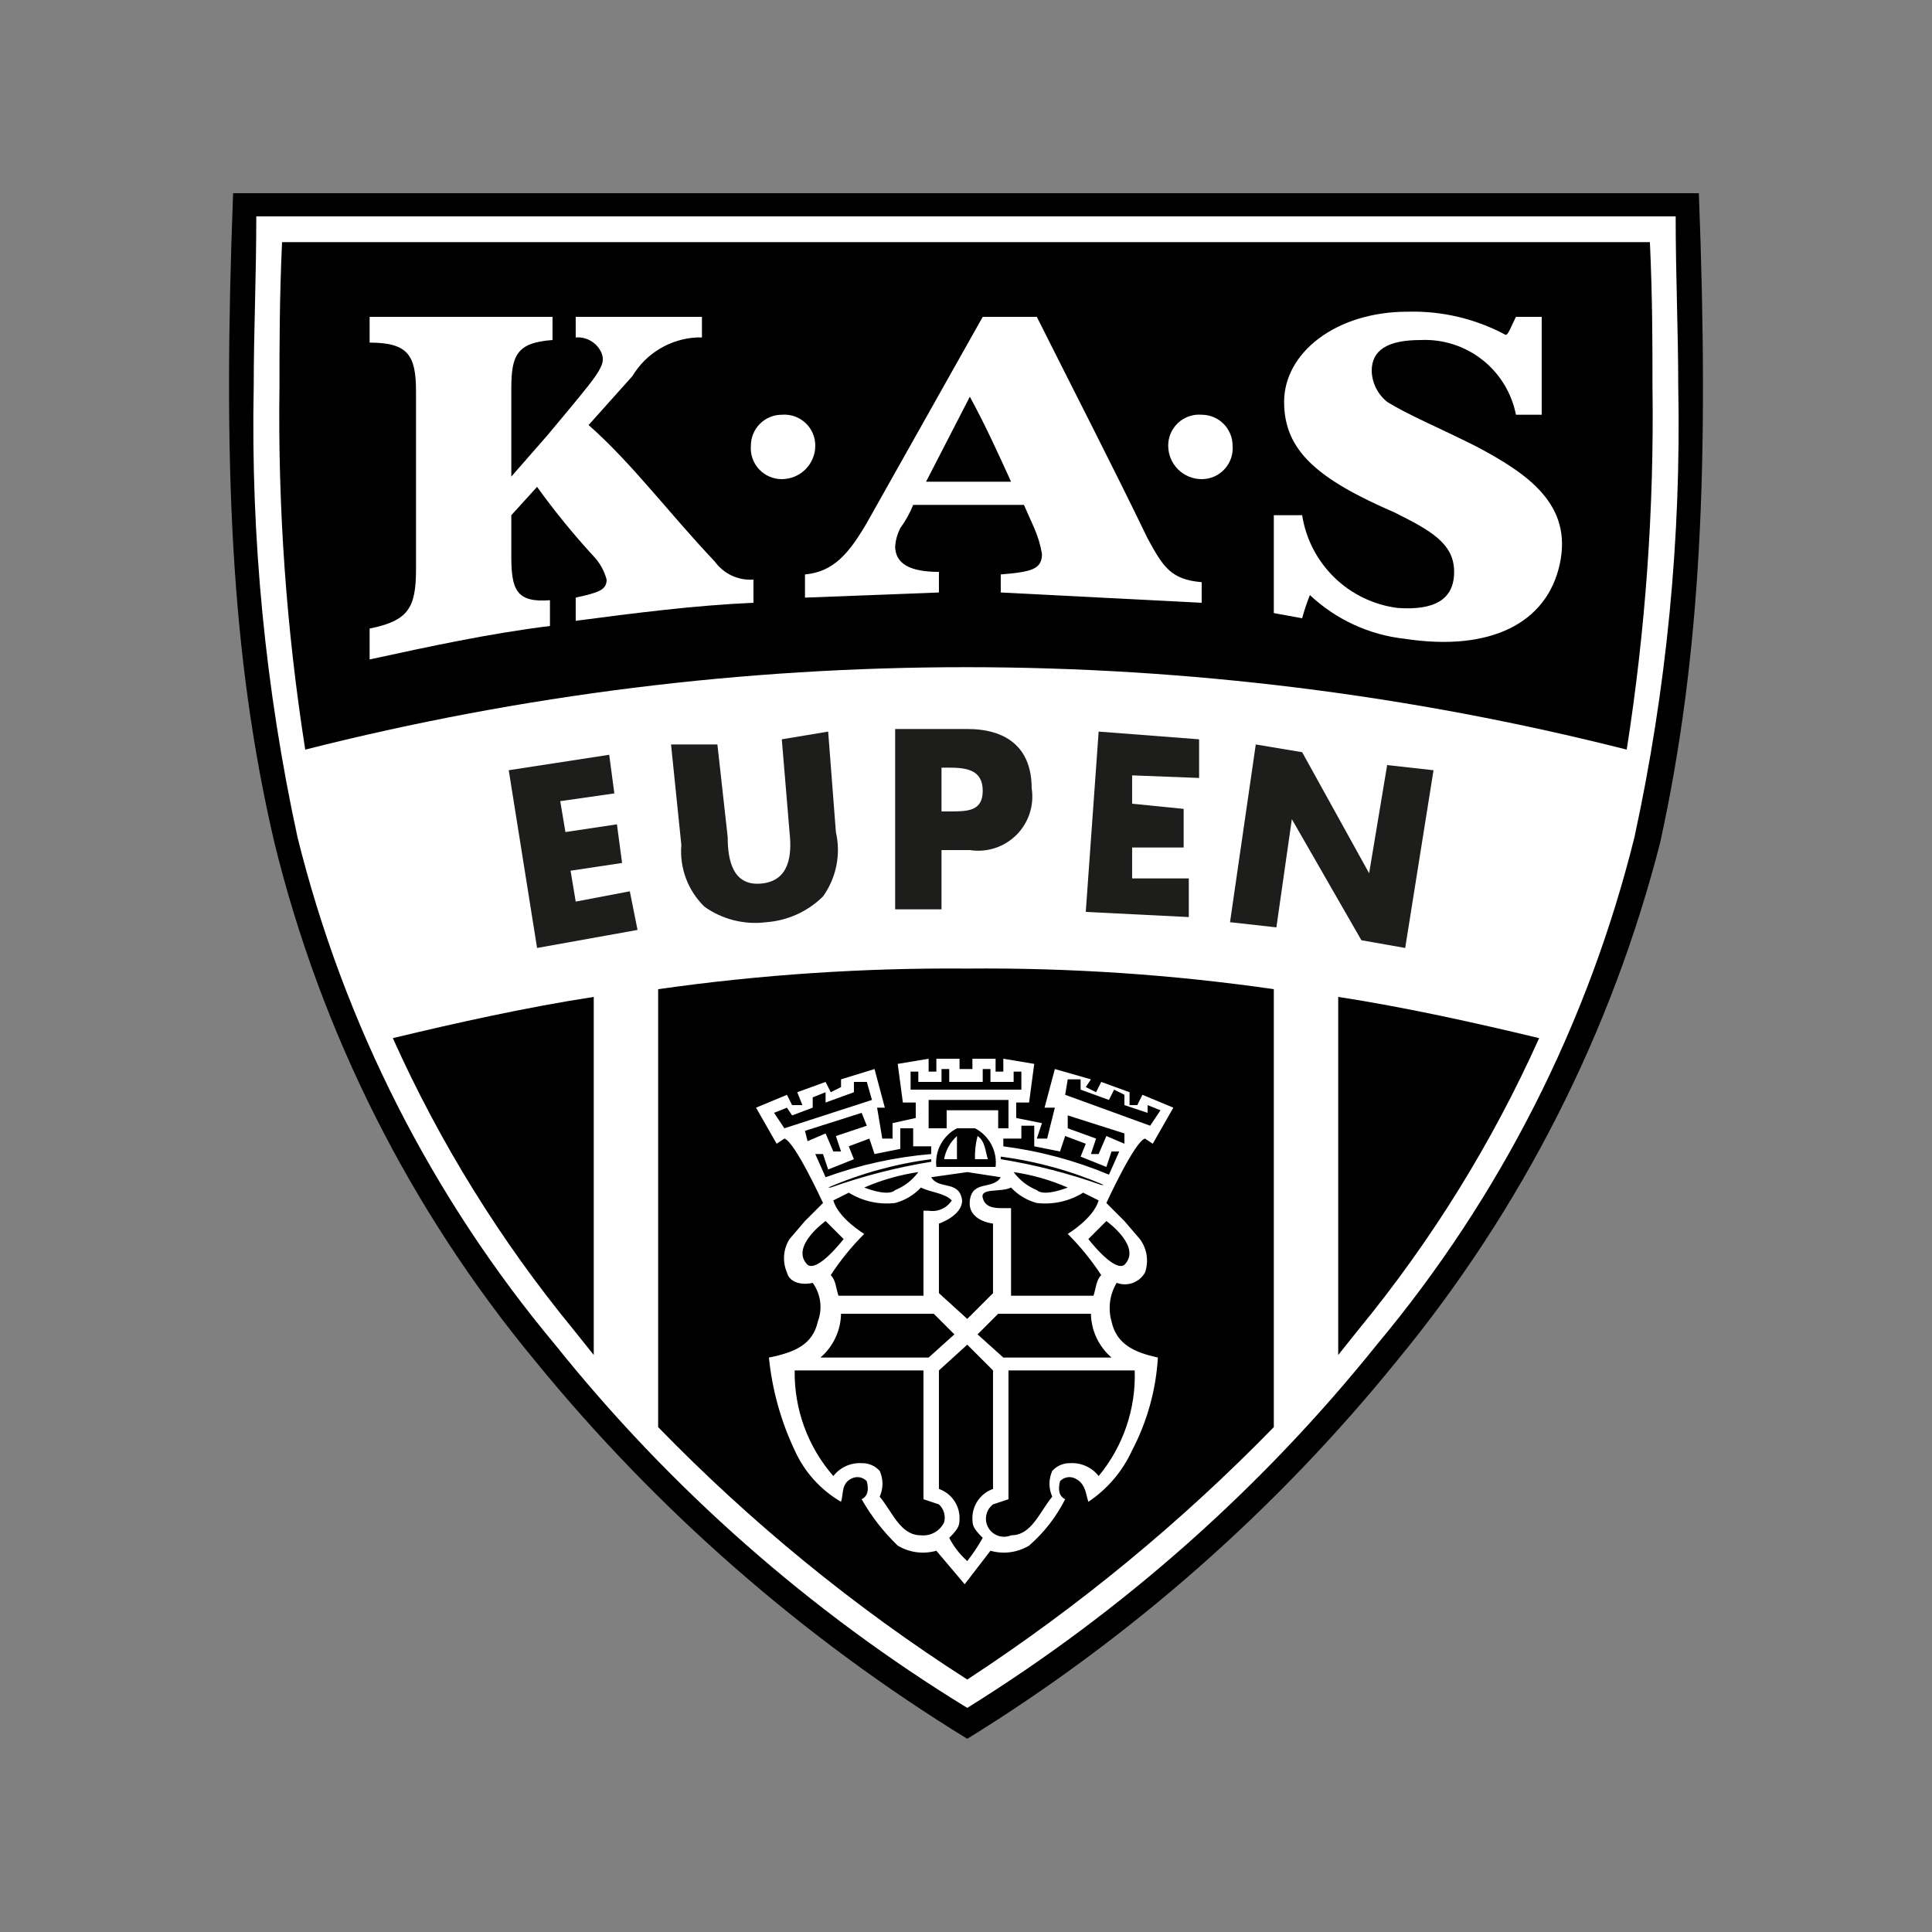 <svg width="160" height="160" viewBox="0 0 160 160" fill="none" xmlns="http://www.w3.org/2000/svg">
<rect x="0" y="0" width="160" height="160" fill="#808080" stroke="none"/>
<path d="M140.692 16H19.305C18.452 38.4 19.092 54.187 22.718 69.76C26.571 85.497 33.938 100.157 44.265 112.64C54.362 125.035 66.479 135.638 80.105 144C93.665 135.631 105.71 125.028 115.732 112.64C126.044 100.117 133.474 85.477 137.492 69.76C140.905 54.187 141.545 38.4 140.692 16Z" fill="black"/>
<path d="M138.772 17.92H21.225C21.225 22.827 21.012 27.52 21.012 32C20.759 44.543 21.976 57.073 24.638 69.333C28.471 84.778 35.767 99.149 45.972 111.36C55.523 123.286 67.073 133.464 80.105 141.44C93.028 133.4 104.497 123.229 114.025 111.36C124.23 99.149 131.525 84.778 135.358 69.333C138.021 57.073 139.238 44.543 138.985 32C138.985 27.52 138.772 22.827 138.772 17.92Z" fill="white"/>
<path d="M54.505 81.92V118.187C62.208 126.115 70.797 133.13 80.105 139.093C89.305 133.072 97.818 126.061 105.492 118.187V81.92C97.085 80.707 88.598 80.137 80.105 80.213C71.541 80.144 62.984 80.714 54.505 81.92Z" fill="black"/>
<path d="M47.465 110.08L49.172 112.213V82.56C43.625 83.413 37.865 84.693 32.532 85.973C36.419 94.635 41.441 102.742 47.465 110.08Z" fill="black"/>
<path d="M136.638 20.053H23.358C23.145 24.747 23.145 28.587 23.145 32C23.002 42.069 23.716 52.132 25.278 62.08C61.19 52.978 98.806 52.978 134.718 62.08C136.28 52.132 136.994 42.069 136.851 32C136.851 28.587 136.852 24.747 136.638 20.053Z" fill="black"/>
<path d="M110.825 112.213L112.531 110.08C118.556 102.742 123.578 94.635 127.465 85.973C122.131 84.693 116.372 83.413 110.825 82.56V112.213Z" fill="black"/>
<path d="M46.398 66.347L46.825 68.907L51.092 68.267L51.518 71.467L47.252 72.107L47.678 74.667L52.158 73.813L52.798 77.013L44.478 78.507L42.132 63.787L50.452 62.507L50.878 65.707L46.398 66.347Z" fill="#1D1D1B"/>
<path d="M68.585 60.587L69.225 68.907C69.435 69.82 69.449 70.769 69.265 71.688C69.081 72.608 68.704 73.477 68.158 74.24C66.897 75.486 65.233 76.242 63.465 76.373C61.658 76.605 59.83 76.148 58.345 75.093C57.666 74.435 57.142 73.634 56.81 72.749C56.478 71.863 56.347 70.915 56.425 69.973L55.572 61.653H59.412L60.265 69.333C60.265 71.253 60.692 73.387 63.038 73.173C65.385 72.96 65.598 70.827 65.385 68.907L64.745 61.227L68.585 60.587Z" fill="#1D1D1B"/>
<path d="M74.132 60.373H80.105C83.305 60.373 85.438 61.867 85.438 65.28C85.548 65.977 85.491 66.691 85.272 67.362C85.053 68.033 84.679 68.643 84.18 69.142C83.681 69.641 83.071 70.015 82.4 70.234C81.729 70.452 81.016 70.509 80.318 70.4H77.972V75.307H74.132V60.373ZM77.972 67.2H78.612C80.105 67.2 81.385 67.2 81.385 65.493C81.385 63.787 80.105 63.573 78.612 63.573H77.972V67.2Z" fill="#1D1D1B"/>
<path d="M93.758 64.213V66.56L98.025 66.987V70.187H93.758V72.747H98.451V75.947L89.918 75.52L90.985 60.587L99.305 61.227V64.427L93.758 64.213Z" fill="#1D1D1B"/>
<path d="M103.998 61.653L107.838 62.293L113.385 72.32L114.878 63.36L118.718 63.787L116.372 78.507L112.745 77.867L106.985 67.84L105.705 76.8L101.865 76.373L103.998 61.653Z" fill="#1D1D1B"/>
<path d="M92.052 109.44C91.9 108.906 91.859 108.346 91.933 107.796C92.006 107.245 92.192 106.716 92.478 106.24C92.907 106.401 93.379 106.403 93.809 106.247C94.24 106.09 94.6 105.785 94.825 105.387C94.986 104.925 95.032 104.43 94.957 103.947C94.883 103.463 94.691 103.005 94.398 102.613L93.118 101.12L91.625 99.627C91.625 99.627 93.972 94.507 94.825 94.293L95.465 94.72L97.172 91.733L94.612 90.667L94.185 91.52H93.545V90.453L91.198 89.6L90.772 90.453L89.918 90.027L90.345 89.387L87.358 88.533L86.505 91.733H87.358L86.718 94.293H85.865L86.291 93.013L84.158 92.587V91.307H85.225L85.651 88.107L83.091 87.68V88.747H82.451V87.68H80.531V88.533H79.465V87.68H77.545V88.747H76.905V87.68L74.345 88.107L74.772 91.307H75.838V92.587L73.918 93.013V94.293H73.065L72.638 91.733H73.278L72.425 88.533L69.651 89.387V90.027L68.798 90.453L68.372 89.6L66.025 90.453L66.451 91.52H65.598L65.172 90.667L62.612 91.733L64.318 94.72L64.958 94.293C65.811 94.507 68.158 99.627 68.158 99.627L66.665 101.12L65.385 102.613C65.127 103.024 64.973 103.49 64.936 103.974C64.898 104.457 64.98 104.942 65.172 105.387C65.385 106.24 66.452 106.453 67.305 106.24C67.635 106.697 67.846 107.228 67.92 107.786C67.995 108.345 67.93 108.913 67.731 109.44C67.305 111.36 65.812 112 63.678 112.427C63.946 115.09 64.668 117.687 65.812 120.107C66.615 121.895 67.957 123.387 69.651 124.373C69.865 123.733 69.652 122.88 70.505 122.453C70.712 122.343 70.95 122.304 71.181 122.343C71.412 122.382 71.625 122.495 71.785 122.667C71.998 123.52 71.785 123.947 71.358 124.16C72.163 125.578 73.169 126.871 74.345 128C74.821 128.287 75.35 128.472 75.9 128.546C76.451 128.619 77.011 128.579 77.545 128.427L79.891 131.2L82.025 128.427C82.559 128.579 83.119 128.619 83.669 128.546C84.22 128.472 84.749 128.287 85.225 128C86.461 126.926 87.475 125.622 88.212 124.16C87.785 123.947 87.572 123.52 87.785 122.667C87.945 122.495 88.157 122.382 88.389 122.343C88.62 122.304 88.858 122.343 89.065 122.453C89.918 122.88 89.918 123.733 90.132 124.373C91.713 123.316 92.969 121.838 93.758 120.107C95.005 117.726 95.732 115.109 95.891 112.427C93.972 112 92.478 111.36 92.052 109.44ZM92.052 112.427H83.091L80.958 110.507L82.665 108.8H90.345C90.358 109.491 90.517 110.171 90.811 110.795C91.105 111.42 91.528 111.976 92.052 112.427ZM76.478 107.307H69.438C69.225 106.667 69.225 106.027 68.798 105.6C69.601 104.369 70.531 103.225 71.572 102.187C71.572 102.187 69.438 100.907 69.012 99.413L70.291 98.773C71.439 99.483 72.792 99.784 74.132 99.627C74.949 99.41 75.689 98.966 76.265 98.347C77.118 98.773 78.185 98.773 78.825 99.413C78.622 99.727 78.333 99.974 77.992 100.126C77.651 100.277 77.273 100.326 76.905 100.267H76.478V107.307ZM77.118 96.213C74.286 96.671 71.501 97.385 68.798 98.347H68.585C71.307 97.173 74.179 96.383 77.118 96V96.213ZM76.052 97.067C75.561 97.732 74.897 98.249 74.132 98.56C73.918 98.773 73.278 98.987 71.572 98.347C73.002 97.725 74.508 97.294 76.052 97.067ZM79.678 99.413C79.465 97.707 77.758 98.56 77.118 97.493L80.105 97.067L82.878 97.493C82.238 98.56 80.531 97.707 80.318 99.413C80.105 101.12 82.238 101.333 82.238 101.333V107.093L80.105 109.227L77.758 107.093V101.333C77.758 101.333 79.678 100.693 79.678 99.413ZM79.251 93.44H80.745C81.32 93.738 81.791 94.204 82.095 94.775C82.4 95.346 82.524 95.996 82.451 96.64H77.545C77.472 95.996 77.596 95.346 77.901 94.775C78.206 94.204 78.677 93.738 79.251 93.44ZM76.905 93.44V91.093H83.518V93.44H82.665V91.947H78.398V93.44H76.905ZM82.878 95.787C85.818 96.17 88.689 96.96 91.412 98.133H91.198C88.495 97.172 85.71 96.458 82.878 96V95.787ZM88.425 98.347C86.718 98.987 86.078 98.773 85.865 98.56C85.099 98.249 84.435 97.732 83.945 97.067C85.488 97.294 86.994 97.725 88.425 98.347ZM83.731 98.347C84.308 98.966 85.047 99.41 85.865 99.627C87.204 99.784 88.558 99.483 89.705 98.773L90.985 99.413C90.558 100.907 88.425 102.187 88.425 102.187C89.466 103.225 90.395 104.369 91.198 105.6C90.772 106.027 90.772 106.667 90.558 107.307H83.731V100.053H83.091C82.451 100.053 81.598 100.053 81.385 99.2C81.171 98.347 82.878 98.773 83.731 98.347ZM93.118 104.747C92.265 105.387 90.132 102.613 90.132 102.613L91.625 101.12C91.625 101.12 94.612 103.253 93.118 104.747ZM93.118 94.72L91.625 94.08L90.985 95.573H90.345L90.772 94.293L88.425 93.44V92.373L93.118 93.867V94.72ZM88.425 89.387H89.492V90.24L91.838 91.093L92.265 90.24L93.118 90.667V91.52L95.038 92.16V91.52L96.105 91.947L95.251 93.227L88.212 90.667L88.425 89.387ZM84.585 93.227H85.651V94.933L87.785 95.36L88.212 94.08L89.918 94.72L89.492 95.787L91.625 96.64L92.052 95.36H92.692L91.838 97.28C89.041 96.11 86.099 95.321 83.091 94.933V94.293H84.585V93.227ZM75.412 90.24V88.747H76.052V89.6H77.972V88.533H78.612V89.6H81.385V88.533H82.025V89.6H83.945V88.747H84.585V90.24H75.412ZM64.958 93.44L64.105 92.16L65.172 91.733L65.598 92.373L67.305 91.733V90.88L68.372 90.453V91.307L70.718 90.453V89.6H71.785L72.212 91.093L64.958 93.44ZM66.665 93.653L71.358 92.16L71.785 93.227L69.225 94.08L69.651 95.36H69.012L68.372 93.867L66.878 94.507L66.665 93.653ZM68.372 97.493L67.518 95.573H68.158L68.585 96.853L70.718 96L70.291 94.933L71.998 94.293L72.425 95.573L74.558 95.147V93.44H75.625V94.933H77.118V95.573C74.131 95.824 71.189 96.469 68.372 97.493ZM66.878 104.747C65.385 103.253 68.372 101.12 68.372 101.12L69.865 102.613C69.865 102.613 67.732 105.387 66.878 104.747ZM69.651 108.8H77.332L79.038 110.507L76.905 112.427H67.945C68.469 111.976 68.891 111.42 69.185 110.795C69.48 110.171 69.638 109.491 69.651 108.8ZM78.185 126.08C78.012 126.433 77.736 126.724 77.392 126.915C77.049 127.106 76.656 127.187 76.265 127.147C74.558 127.147 73.918 125.227 72.852 123.947C73.005 123.612 73.084 123.248 73.084 122.88C73.084 122.512 73.005 122.148 72.852 121.813C72.665 121.604 72.434 121.438 72.176 121.328C71.918 121.217 71.639 121.164 71.358 121.173C70.91 121.148 70.462 121.232 70.053 121.417C69.645 121.603 69.287 121.885 69.012 122.24C66.902 119.819 65.763 116.704 65.812 113.493H76.478V124.16L77.758 124.587C77.959 124.772 78.106 125.01 78.181 125.273C78.256 125.537 78.258 125.816 78.185 126.08ZM80.105 129.28C79.493 128.738 78.986 128.087 78.612 127.36C79.465 126.507 79.465 126.293 79.465 125.653C79.451 125.135 79.281 124.634 78.976 124.215C78.671 123.796 78.247 123.479 77.758 123.307V113.493L80.105 111.36L82.238 113.493V123.307C81.75 123.479 81.325 123.796 81.02 124.215C80.716 124.634 80.545 125.135 80.531 125.653C80.531 126.293 80.531 126.507 81.385 127.36C81.008 128.032 80.581 128.674 80.105 129.28ZM90.985 122.24C90.709 121.885 90.352 121.603 89.943 121.417C89.534 121.232 89.087 121.148 88.638 121.173C88.358 121.164 88.079 121.217 87.821 121.328C87.562 121.438 87.332 121.604 87.145 121.813C86.992 122.148 86.912 122.512 86.912 122.88C86.912 123.248 86.992 123.612 87.145 123.947C86.078 125.227 85.438 127.147 83.731 127.147C83.397 127.29 83.021 127.306 82.676 127.191C82.33 127.077 82.038 126.84 81.855 126.526C81.671 126.211 81.609 125.841 81.68 125.484C81.75 125.127 81.949 124.808 82.238 124.587L83.518 124.16V113.493H93.972C94.08 116.676 93.017 119.788 90.985 122.24Z" fill="white"/>
<path d="M80.958 94.08C80.793 94.706 80.722 95.353 80.745 96H81.811C81.598 95.36 81.598 94.507 80.958 94.08Z" fill="white"/>
<path d="M78.185 96H79.251V94.08C78.694 94.585 78.319 95.26 78.185 96Z" fill="white"/>
<path d="M59.198 46.507C55.358 42.453 52.372 38.4 48.745 35.2L52.372 31.147C52.93 30.217 53.708 29.439 54.639 28.881C55.569 28.323 56.622 28.002 57.705 27.947H58.132V26.24H47.678V27.947C48.123 27.91 48.568 28.014 48.951 28.244C49.333 28.473 49.635 28.817 49.812 29.227C50.238 30.293 49.598 30.933 45.331 36.053L42.345 39.467V32.213C42.345 29.44 42.772 28.373 45.758 28.16V26.24H30.611V28.373C33.812 28.373 34.452 29.44 34.452 32.427V47.147C34.452 50.347 33.812 51.413 30.611 52.053V54.613C35.518 53.547 40.425 52.48 45.545 51.84V49.707C42.772 49.92 42.345 48.853 42.345 46.08V42.667L44.478 40.32C45.925 42.333 47.492 44.256 49.172 46.08C49.681 46.621 50.047 47.281 50.238 48C50.238 48.853 49.598 49.067 47.678 49.493V51.413C52.585 50.773 57.492 50.133 62.398 49.92V48C61.782 48.044 61.164 47.93 60.604 47.669C60.044 47.408 59.56 47.008 59.198 46.507Z" fill="white"/>
<path d="M95.038 44.587C92.052 38.4 88.852 32.213 85.865 26.24H81.385L71.785 43.307C70.291 45.867 69.011 47.36 66.665 47.573V49.493L77.758 49.067V47.36C75.412 47.36 74.132 46.72 74.132 45.227C74.176 44.706 74.321 44.199 74.558 43.733C74.993 43.141 75.351 42.495 75.625 41.813H84.798L85.651 43.733C85.951 44.416 86.166 45.132 86.291 45.867C86.291 47.147 85.438 47.36 82.878 47.573V49.067L99.518 49.92V48.213C96.958 48 96.318 46.933 95.038 44.587ZM76.692 39.893L80.318 32.853C81.598 35.2 82.665 37.547 83.731 39.893H76.692Z" fill="white"/>
<path d="M67.518 36.907C67.519 36.552 67.447 36.2 67.305 35.875C67.163 35.55 66.956 35.257 66.695 35.017C66.434 34.776 66.126 34.592 65.79 34.477C65.455 34.361 65.099 34.317 64.745 34.347C64.409 34.347 64.076 34.413 63.765 34.541C63.455 34.67 63.172 34.859 62.935 35.096C62.697 35.334 62.508 35.616 62.38 35.927C62.251 36.237 62.185 36.571 62.185 36.907C62.155 37.26 62.2 37.616 62.315 37.952C62.43 38.288 62.614 38.596 62.855 38.856C63.096 39.117 63.388 39.325 63.713 39.467C64.039 39.609 64.39 39.681 64.745 39.68C65.109 39.68 65.47 39.608 65.806 39.469C66.143 39.33 66.448 39.125 66.706 38.868C66.963 38.61 67.168 38.304 67.307 37.968C67.447 37.632 67.518 37.271 67.518 36.907Z" fill="white"/>
<path d="M122.131 36.907C119.145 35.413 116.585 34.347 114.878 33.28C114.492 32.971 114.178 32.583 113.957 32.141C113.736 31.699 113.613 31.214 113.598 30.72C113.598 29.013 114.878 28.16 117.652 28.16C119.49 28.074 121.299 28.651 122.748 29.787C124.196 30.922 125.189 32.541 125.545 34.347H127.678V26.24H125.545C125.118 27.093 124.905 27.733 124.692 27.733C122.203 26.398 119.408 25.736 116.585 25.813C110.612 25.813 106.345 29.227 106.345 33.28C106.345 37.333 109.118 39.68 115.518 42.453C118.505 43.947 120.425 45.013 120.425 47.36C120.425 49.707 118.718 50.56 115.731 50.347C113.762 50.093 111.928 49.208 110.504 47.823C109.081 46.438 108.145 44.629 107.838 42.667H105.492V50.773L107.838 51.2C108.016 50.549 108.229 49.907 108.478 49.28C110.644 51.316 113.416 52.589 116.372 52.907C123.412 53.973 128.105 51.627 129.172 46.72C130.238 41.813 126.611 39.253 122.131 36.907Z" fill="white"/>
<path d="M99.518 34.347C99.165 34.317 98.809 34.361 98.473 34.477C98.137 34.592 97.829 34.776 97.569 35.017C97.308 35.257 97.1 35.55 96.958 35.875C96.816 36.2 96.744 36.552 96.745 36.907C96.745 37.271 96.817 37.632 96.956 37.968C97.095 38.304 97.3 38.61 97.557 38.868C97.815 39.125 98.12 39.33 98.457 39.469C98.793 39.608 99.154 39.68 99.518 39.68C99.873 39.681 100.224 39.609 100.55 39.467C100.875 39.325 101.167 39.117 101.408 38.856C101.649 38.596 101.833 38.288 101.948 37.952C102.064 37.616 102.108 37.26 102.078 36.907C102.078 36.228 101.808 35.577 101.328 35.096C100.848 34.616 100.197 34.347 99.518 34.347Z" fill="white"/>
</svg>
